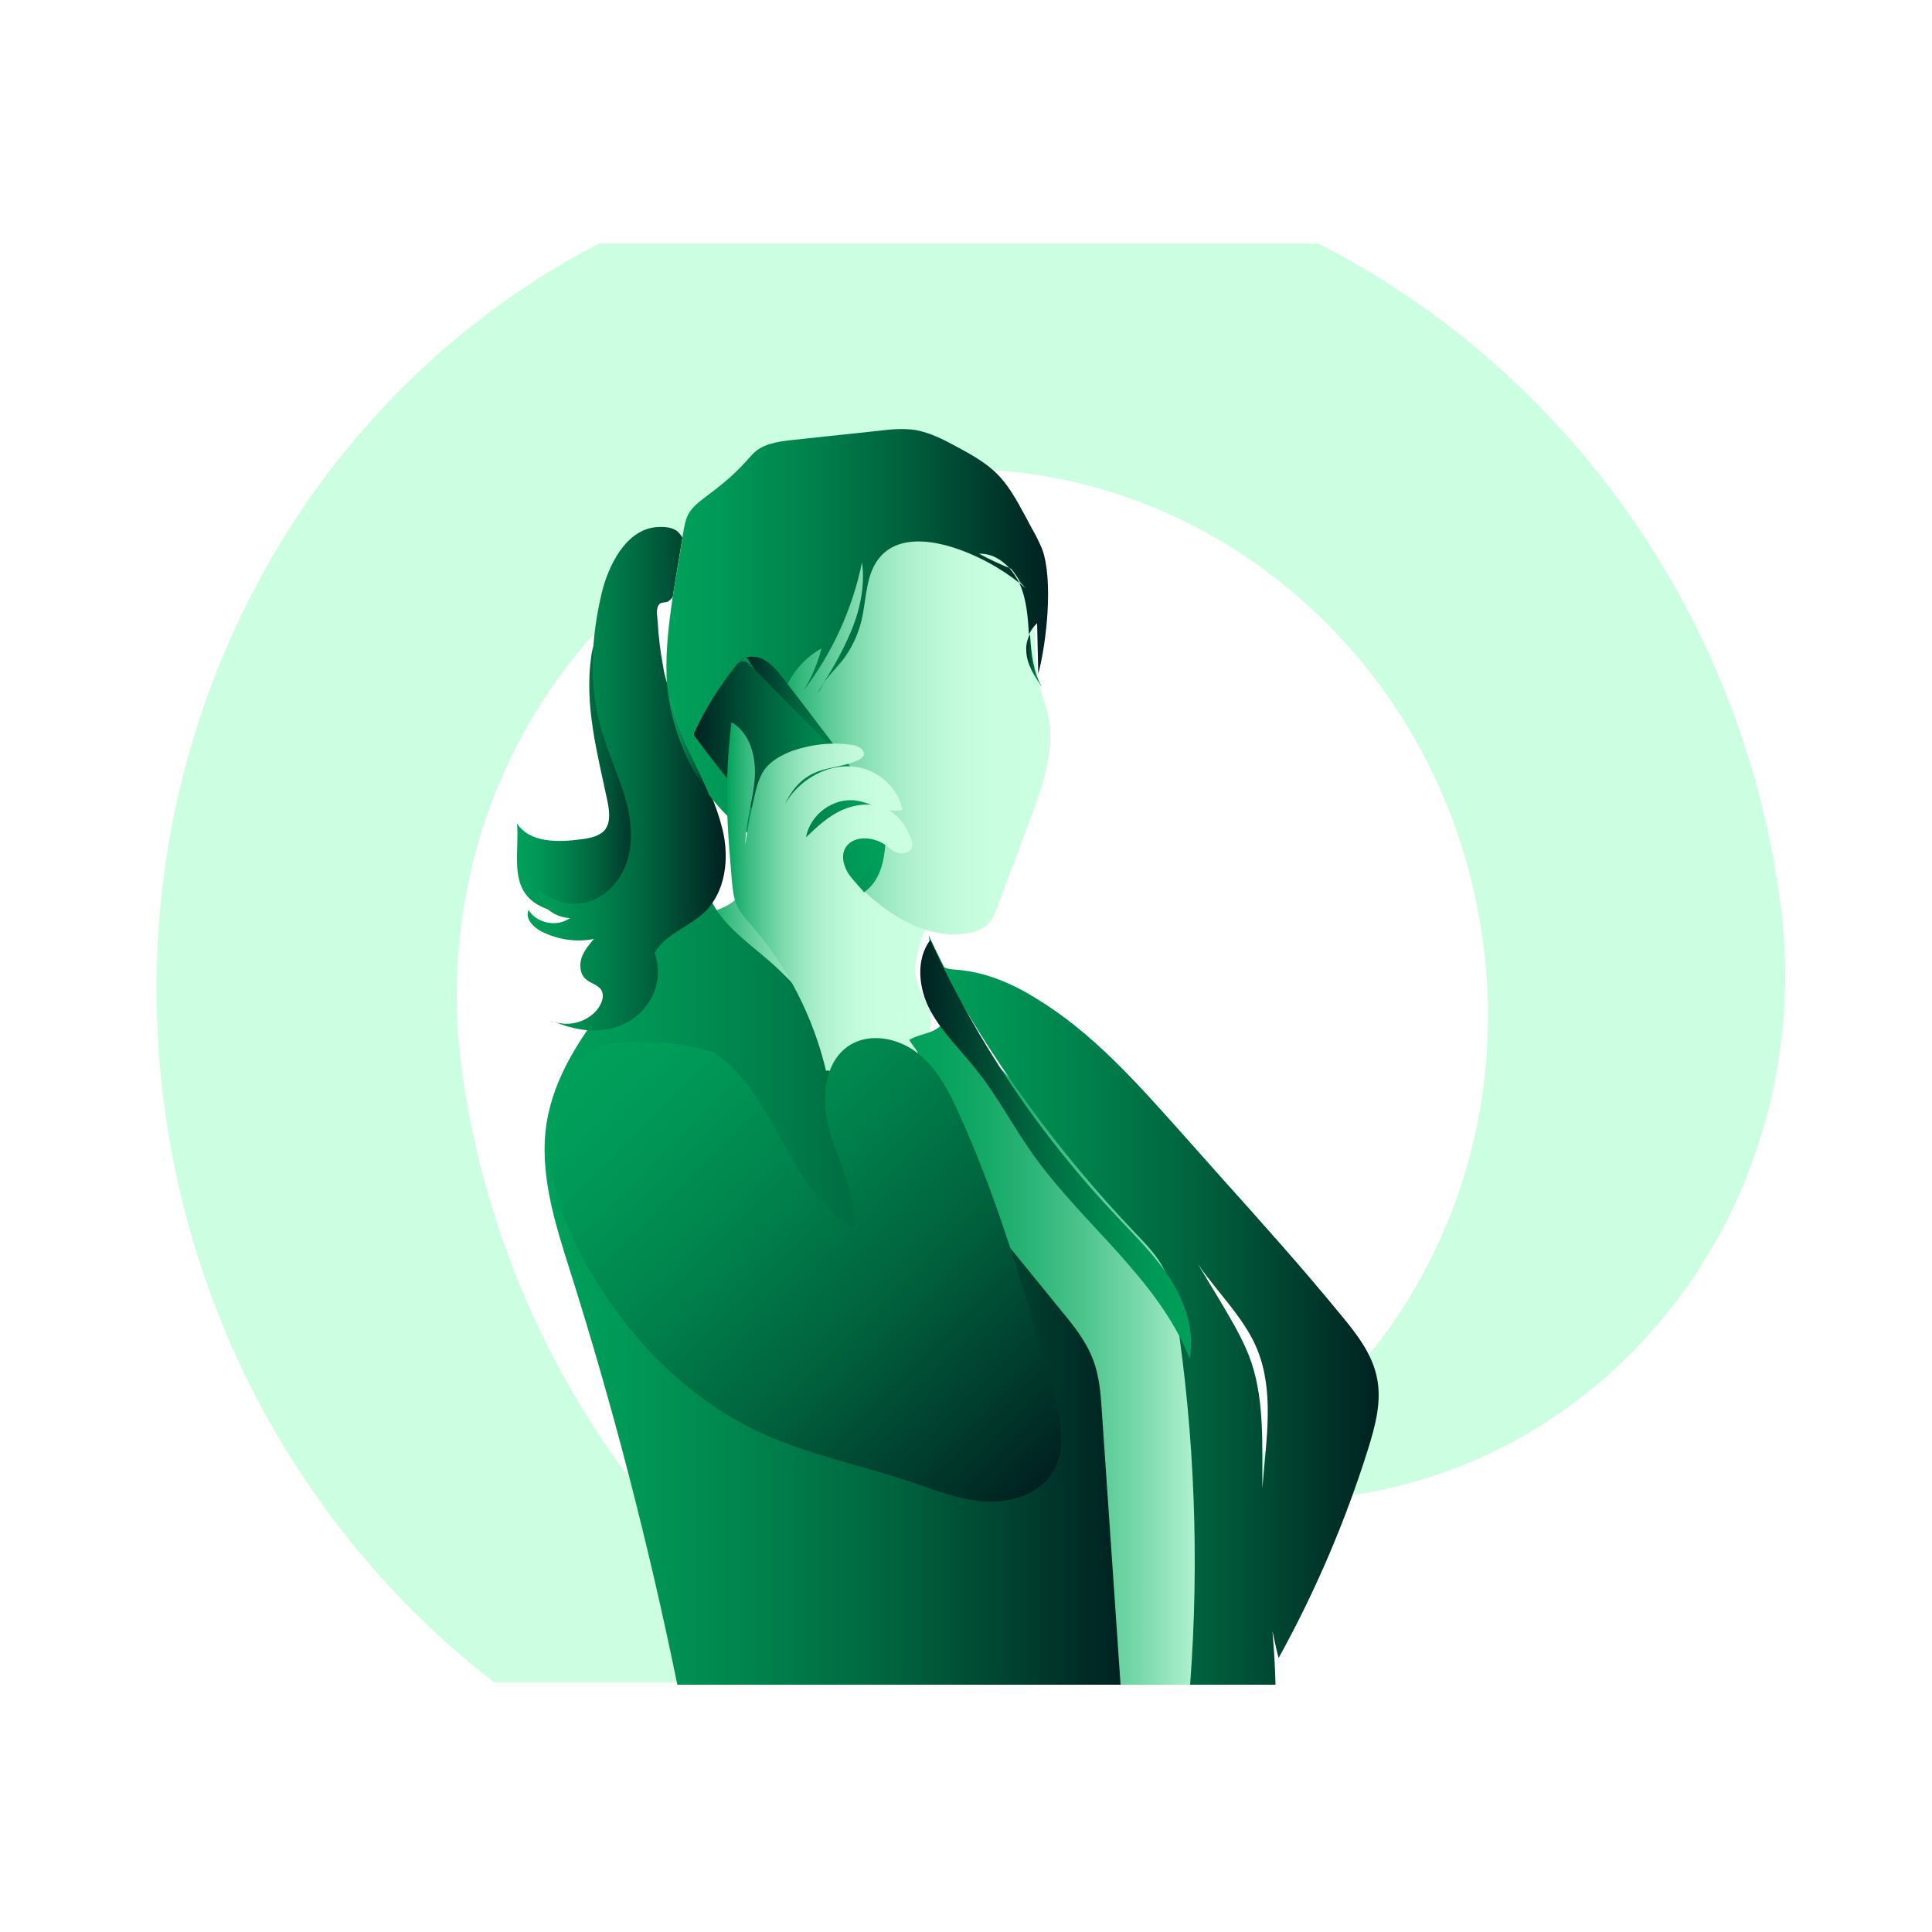 <?xml version="1.0" encoding="utf-8"?>
<!-- Generator: Adobe Illustrator 26.5.0, SVG Export Plug-In . SVG Version: 6.00 Build 0)  -->
<svg version="1.1" id="Calque_1" xmlns="http://www.w3.org/2000/svg" xmlns:xlink="http://www.w3.org/1999/xlink" x="0px" y="0px"
	 viewBox="0 0 500 500" style="enable-background:new 0 0 500 500;" xml:space="preserve">
<style type="text/css">
	.st0{fill:url(#SVGID_1_);}
	.st1{fill:#CCFFE2;}
	.st2{fill:url(#SVGID_00000077286145330377681620000000374942852186270882_);}
	.st3{fill:url(#SVGID_00000058570356675619155630000003039120188151114916_);}
	.st4{fill:url(#SVGID_00000024688951402960629340000004494833192951309223_);}
	.st5{fill:url(#SVGID_00000155110153978321464600000004601221584770590082_);}
	.st6{fill:url(#SVGID_00000168092004852881494170000017646475265406793604_);}
	.st7{fill:url(#SVGID_00000041274788638206664990000008634538373239297929_);}
	.st8{fill:none;}
	.st9{fill:url(#SVGID_00000012455819368615805250000005750229099734081941_);}
	.st10{fill:url(#SVGID_00000168806373183238418780000008771460604387998615_);}
	.st11{fill:url(#SVGID_00000179604270692263020000000016556780317691524771_);}
	.st12{fill:url(#SVGID_00000181046601503016727950000006997705660120224435_);}
	.st13{fill:url(#SVGID_00000039853218557844616070000017515689768615855753_);}
	.st14{fill:url(#SVGID_00000142868264689766837270000004118653526638712714_);}
	.st15{fill:url(#SVGID_00000049209878533103464140000012032671784209499583_);}
	.st16{fill:url(#SVGID_00000056388906200746409650000000528526469153576357_);}
	.st17{fill:url(#SVGID_00000098924992524271057350000011110365111999663249_);}
	.st18{fill:url(#SVGID_00000144331214940755084350000015316464126400566200_);}
	.st19{fill:url(#SVGID_00000161625082256978649890000005791918560792346003_);}
	.st20{fill:url(#SVGID_00000137131989970315187710000004618441856768272009_);}
	.st21{fill:url(#SVGID_00000130609375718191089320000018246251628156557713_);}
	.st22{fill:url(#SVGID_00000036240715803925309300000002721689403852479933_);}
</style>
<linearGradient id="SVGID_1_" gradientUnits="userSpaceOnUse" x1="336.42" y1="220.345" x2="346.72" y2="220.345" gradientTransform="matrix(1 0 0 -1 0 500)">
	<stop  offset="0" style="stop-color:#00A05A"/>
	<stop  offset="0.1" style="stop-color:#09A460"/>
	<stop  offset="0.26" style="stop-color:#20AF6F"/>
	<stop  offset="0.46" style="stop-color:#47C189"/>
	<stop  offset="0.7" style="stop-color:#7CDAAD"/>
	<stop  offset="0.95" style="stop-color:#BFF9DA"/>
	<stop  offset="1" style="stop-color:#CCFFE2"/>
</linearGradient>
<path class="st0" d="M336.4,278.6c3.5,0.2,7,0.9,10.3,2C343.4,279.5,339.9,278.8,336.4,278.6z"/>
<g>
	<path class="st1" d="M308.9,386.4c13,2.3,26.2,2.5,39.3,0.8c71.6-9.7,121.6-77.4,112.8-151.8c-0.1-1.2-0.3-2.4-0.5-3.6
		c-0.2-1.2-0.4-2.4-0.5-3.5c-11.7-74.1-58-134.4-118.9-165.3H155.1C77,103.3,29.2,192.7,42.8,288.3c8.7,60.9,40.7,112.8,85.1,147.1
		h91.6c-51.1-33.1-88.8-88.1-99.3-153.9c-0.2-1.2-0.4-2.4-0.5-3.5s-0.3-2.4-0.5-3.6c-8.7-74.5,41.2-142.2,112.8-151.8
		c13.1-1.8,26.3-1.5,39.3,0.8c56.5,9.9,103.5,57,112.3,119C392.5,304.1,360.6,361.9,308.9,386.4z"/>
	
		<linearGradient id="SVGID_00000088849744985309121620000009274684307446792326_" gradientUnits="userSpaceOnUse" x1="181.819" y1="252.789" x2="241.005" y2="252.789" gradientTransform="matrix(1 0 0 -1 0 500)">
		<stop  offset="0" style="stop-color:#00A05A"/>
		<stop  offset="1.000000e-02" style="stop-color:#07A35E"/>
		<stop  offset="0.1" style="stop-color:#35B97D"/>
		<stop  offset="0.2" style="stop-color:#5DCB98"/>
		<stop  offset="0.3" style="stop-color:#80DBAF"/>
		<stop  offset="0.4" style="stop-color:#9BE8C2"/>
		<stop  offset="0.51" style="stop-color:#B1F2D0"/>
		<stop  offset="0.64" style="stop-color:#C0FADA"/>
		<stop  offset="0.78" style="stop-color:#C9FEE0"/>
		<stop  offset="1" style="stop-color:#CCFFE2"/>
	</linearGradient>
	<path style="fill:url(#SVGID_00000088849744985309121620000009274684307446792326_);" d="M240.5,267c-1.4,3.5-5.6,5.8-10.2,7.1
		c-12.8,3.5-30.3-5.8-39.1-14.3c-4.4-4.2-8.2-9.3-9.2-15.3c-0.5-2.9-0.1-6.2,2.2-8.1c1.1-0.9,2.6-1.3,3.9-2c5.2-2.8,7-9.1,8.4-14.8
		c8.8,8.6,21.2,5,30.1,12.1c4.5,3.6,7.9,6.7,13.7,8.7c-1.7-0.6-3.5,9-3.5,10.1c0,4.2,1.9,6.5,3.4,10.1
		C241.2,263.1,241.2,265.2,240.5,267z"/>
	
		<linearGradient id="SVGID_00000116194947100964997720000005161266226744759979_" gradientUnits="userSpaceOnUse" x1="167.885" y1="299.359" x2="133.827" y2="299.359" gradientTransform="matrix(1 0 0 -1 0 500)">
		<stop  offset="0" style="stop-color:#002120"/>
		<stop  offset="0.11" style="stop-color:#003429"/>
		<stop  offset="0.39" style="stop-color:#00633E"/>
		<stop  offset="0.65" style="stop-color:#00844D"/>
		<stop  offset="0.86" style="stop-color:#009957"/>
		<stop  offset="1" style="stop-color:#00A05A"/>
	</linearGradient>
	<path style="fill:url(#SVGID_00000116194947100964997720000005161266226744759979_);" d="M156.6,163.5c-2.4,1-3.3,3.9-3.6,6.5
		c-1.8,12.5,1.6,25,4.2,37.3c0.5,2.5,0.9,5.4-0.6,7.4c-1.4,1.7-3.8,2.2-6.1,2.5c-6,0.8-13.4,1-16.7-4.1c0.6,6.7-1.6,14.5,3.1,19.3
		c1.6,1.7,3.9,2.6,6.1,3.4c2.9,1.1,5.9,2.1,9,1.8c3.1-0.4,6-1.7,8.3-3.9c5.4-4.9,7.7-12.4,7.7-19.7c0-7.3-2-14.3-4-21.3l-8-28.2"/>
	
		<linearGradient id="SVGID_00000165935616449022524060000013894823212155135675_" gradientUnits="userSpaceOnUse" x1="200.268" y1="310.234" x2="271.862" y2="310.234" gradientTransform="matrix(1 0 0 -1 0 500)">
		<stop  offset="0" style="stop-color:#00A05A"/>
		<stop  offset="1.000000e-02" style="stop-color:#07A35E"/>
		<stop  offset="0.1" style="stop-color:#35B97D"/>
		<stop  offset="0.2" style="stop-color:#5DCB98"/>
		<stop  offset="0.3" style="stop-color:#80DBAF"/>
		<stop  offset="0.4" style="stop-color:#9BE8C2"/>
		<stop  offset="0.51" style="stop-color:#B1F2D0"/>
		<stop  offset="0.64" style="stop-color:#C0FADA"/>
		<stop  offset="0.78" style="stop-color:#C9FEE0"/>
		<stop  offset="1" style="stop-color:#CCFFE2"/>
	</linearGradient>
	<path style="fill:url(#SVGID_00000165935616449022524060000013894823212155135675_);" d="M203,180.8c-0.7-6.4,4.9-9.7,6.9-15
		c2.3-6.2,4.2-12.2,7.4-18.1c1.9-3.3,4.1-6.7,7.6-8.2c1.8-0.6,3.6-1,5.5-1.1c4.5-0.5,8.8-1.1,13.3-0.4c6.9,1.1,14.4,2.4,19,7.7
		c3.6,4.1,4.7,9.8,5,15.3c0.3,5.5,0,11,1.3,16.3c0.6,2.3,1.5,4.6,2.1,7c2.2,9.4-1.2,19-4.6,28.1c-2.9,7.6-5.7,15.2-8.6,22.8
		c-0.4,1.2-0.9,2.3-1.6,3.3c-1.2,1.6-3.3,2.5-5.3,2.9c-6.2,1.3-12.7-0.6-18.2-3.8c-8.4-4.9-15-12.5-19.9-20.9
		c-4.9-8.4-8.3-17.6-11.6-26.8c-1.2-3.5-2-8.3,1.3-10"/>
	
		<linearGradient id="SVGID_00000031887299346965412210000018023542677704481936_" gradientUnits="userSpaceOnUse" x1="232.622" y1="150.94" x2="317.124" y2="150.94" gradientTransform="matrix(1 0 0 -1 0 500)">
		<stop  offset="0" style="stop-color:#00A05A"/>
		<stop  offset="0.12" style="stop-color:#05A25D"/>
		<stop  offset="0.26" style="stop-color:#14A967"/>
		<stop  offset="0.41" style="stop-color:#2CB578"/>
		<stop  offset="0.57" style="stop-color:#4FC58E"/>
		<stop  offset="0.74" style="stop-color:#7AD9AC"/>
		<stop  offset="0.91" style="stop-color:#AFF2CF"/>
		<stop  offset="1" style="stop-color:#CCFFE2"/>
	</linearGradient>
	<path style="fill:url(#SVGID_00000031887299346965412210000018023542677704481936_);" d="M316.7,417.9c-1.1-15.3-4.4-30.5-4.9-45.8
		c-0.2-7.7,0.2-15.6-1.3-23.2c-1.6-8-5.4-15.4-9.5-22.5c-3.4-6-7.2-11.8-11.4-17.3c-4.7-6.1-10.1-11.6-15.5-17.1l-29.2-29.8
		c0.2,2.5-2.4,4.4-4.8,5.1c-2.4,0.8-5.3,1.4-6.7,3.6c-1.8,2.8,0,6.4,1.6,9.3c12.5,22.7,15.9,49.2,25.7,73.2
		c4.8,11.7,11.1,22.9,14.4,35.2c2.8,10.3,3.3,21.2,3.8,31.9c0.2,5.2,0.5,10.3,0.7,15.5H317C317.2,429.9,317.1,423.9,316.7,417.9z"/>
	
		<linearGradient id="SVGID_00000147918866150681853660000013579947829331274404_" gradientUnits="userSpaceOnUse" x1="291.193" y1="270.116" x2="140.777" y2="270.116" gradientTransform="matrix(1 0 0 -1 0 500)">
		<stop  offset="0" style="stop-color:#002120"/>
		<stop  offset="0.11" style="stop-color:#003429"/>
		<stop  offset="0.39" style="stop-color:#00633E"/>
		<stop  offset="0.65" style="stop-color:#00844D"/>
		<stop  offset="0.86" style="stop-color:#009957"/>
		<stop  offset="1" style="stop-color:#00A05A"/>
	</linearGradient>
	<path style="fill:url(#SVGID_00000147918866150681853660000013579947829331274404_);" d="M182.6,229c0.1,0.7,0.3,1.4,0.5,2
		c0.8-0.8,1.6-1.5,2.5-2.3L182.6,229z"/>
	
		<linearGradient id="SVGID_00000054949544437094046800000013631613249136930971_" gradientUnits="userSpaceOnUse" x1="290.543" y1="166.5" x2="140.777" y2="166.5" gradientTransform="matrix(1 0 0 -1 0 500)">
		<stop  offset="0" style="stop-color:#002120"/>
		<stop  offset="0.11" style="stop-color:#003429"/>
		<stop  offset="0.39" style="stop-color:#00633E"/>
		<stop  offset="0.65" style="stop-color:#00844D"/>
		<stop  offset="0.86" style="stop-color:#009957"/>
		<stop  offset="1" style="stop-color:#00A05A"/>
	</linearGradient>
	<path style="fill:url(#SVGID_00000054949544437094046800000013631613249136930971_);" d="M285.2,365.9c-0.3-4.6-0.6-9.4-2.2-13.7
		c-1.8-5-5.2-9.2-8.6-13.3l-58-71.3c-5.4-6.6-10.8-13.2-17.2-18.8c-6.1-5.3-13.5-10.3-15.9-17.7c-9.4,8.8-18.1,18.2-26,28.3
		c-7.2,9.2-13.9,19.4-15.8,31c-2.1,13,2.1,26.1,6.1,38.7c11.1,35.1,20.3,70.8,27.7,106.9h114.7L285.2,365.9z"/>
	<path class="st8" d="M173.1,155.6c-0.6,0.4-1.7,0.2-2.2,0.6c-1.2,1-0.7,3.2-0.6,4.6c0.2,3.9,0.7,7.8,1.4,11.6
		c0.3,1.9,0.7,3.7,1.2,5.5c-0.1-1.1-0.2-2.3-0.2-3.4c-0.2-6.7,0.6-13.4,1.6-20.1C173.9,154.9,173.5,155.3,173.1,155.6z"/>
	<path class="st8" d="M253.6,143.2c2.5,1.3,5.1,2.5,7.8,3.7C259.3,144.7,256.6,143.2,253.6,143.2z"/>
	
		<linearGradient id="SVGID_00000108283544306916877480000014736467323245118113_" gradientUnits="userSpaceOnUse" x1="211.539" y1="321.791" x2="213.232" y2="321.791" gradientTransform="matrix(1 0 0 -1 0 500)">
		<stop  offset="0" style="stop-color:#002120"/>
		<stop  offset="0.11" style="stop-color:#003429"/>
		<stop  offset="0.39" style="stop-color:#00633E"/>
		<stop  offset="0.65" style="stop-color:#00844D"/>
		<stop  offset="0.86" style="stop-color:#009957"/>
		<stop  offset="1" style="stop-color:#00A05A"/>
	</linearGradient>
	<path style="fill:url(#SVGID_00000108283544306916877480000014736467323245118113_);" d="M213.2,176.8c-0.6,0.9-1.2,1.8-1.7,2.7
		C212.1,178.7,212.7,177.8,213.2,176.8z"/>
	
		<linearGradient id="SVGID_00000124869364983426370350000008866756662258966453_" gradientUnits="userSpaceOnUse" x1="261.386" y1="350.495" x2="265.523" y2="350.495" gradientTransform="matrix(1 0 0 -1 0 500)">
		<stop  offset="0" style="stop-color:#002120"/>
		<stop  offset="0.11" style="stop-color:#003429"/>
		<stop  offset="0.39" style="stop-color:#00633E"/>
		<stop  offset="0.65" style="stop-color:#00844D"/>
		<stop  offset="0.86" style="stop-color:#009957"/>
		<stop  offset="1" style="stop-color:#00A05A"/>
	</linearGradient>
	<path style="fill:url(#SVGID_00000124869364983426370350000008866756662258966453_);" d="M262.1,147.2l-0.7-0.3
		c1.1,1.2,2,2.5,2.6,3.9c0.5,0.5,1.1,0.9,1.5,1.3L262.1,147.2z"/>
	
		<linearGradient id="SVGID_00000047050615692665040920000012726619668836486549_" gradientUnits="userSpaceOnUse" x1="265.565" y1="329.058" x2="269.641" y2="329.058" gradientTransform="matrix(1 0 0 -1 0 500)">
		<stop  offset="0" style="stop-color:#002120"/>
		<stop  offset="0.11" style="stop-color:#003429"/>
		<stop  offset="0.39" style="stop-color:#00633E"/>
		<stop  offset="0.65" style="stop-color:#00844D"/>
		<stop  offset="0.86" style="stop-color:#009957"/>
		<stop  offset="1" style="stop-color:#00A05A"/>
	</linearGradient>
	<path style="fill:url(#SVGID_00000047050615692665040920000012726619668836486549_);" d="M266.5,164.1c-0.6,1.3-1,2.8-0.9,4.3
		c0.1,3.5,2.1,6.6,4.1,9.5c-2.3-4-2.8-8.7-3.1-13.3C266.5,164.3,266.5,164.2,266.5,164.1z"/>
	
		<linearGradient id="SVGID_00000073713709267769159380000012705513417046135176_" gradientUnits="userSpaceOnUse" x1="143.202" y1="235.625" x2="142.058" y2="235.625" gradientTransform="matrix(1 0 0 -1 0 500)">
		<stop  offset="0" style="stop-color:#002120"/>
		<stop  offset="0.11" style="stop-color:#003429"/>
		<stop  offset="0.39" style="stop-color:#00633E"/>
		<stop  offset="0.65" style="stop-color:#00844D"/>
		<stop  offset="0.86" style="stop-color:#009957"/>
		<stop  offset="1" style="stop-color:#00A05A"/>
	</linearGradient>
	<path style="fill:url(#SVGID_00000073713709267769159380000012705513417046135176_);" d="M143.2,264.6c-0.4-0.2-0.8-0.3-1.1-0.5
		C142.4,264.3,142.8,264.5,143.2,264.6z"/>
	
		<linearGradient id="SVGID_00000016053183823079659570000011439655310016247435_" gradientUnits="userSpaceOnUse" x1="187.521" y1="298.345" x2="136.44" y2="298.345" gradientTransform="matrix(1 0 0 -1 0 500)">
		<stop  offset="0" style="stop-color:#002120"/>
		<stop  offset="0.11" style="stop-color:#003429"/>
		<stop  offset="0.39" style="stop-color:#00633E"/>
		<stop  offset="0.65" style="stop-color:#00844D"/>
		<stop  offset="0.86" style="stop-color:#009957"/>
		<stop  offset="1" style="stop-color:#00A05A"/>
	</linearGradient>
	<path style="fill:url(#SVGID_00000016053183823079659570000011439655310016247435_);" d="M171.6,172.4c-0.7-3.8-1.2-7.7-1.4-11.6
		c-0.1-1.4-0.6-3.6,0.6-4.6c0.6-0.4,1.6-0.2,2.2-0.6c0.4-0.3,0.8-0.7,1.1-1.1c0.8-5.1,1.7-10.2,2.5-15.3c-0.3-0.7-0.8-1.2-1.3-1.7
		c-1.4-1.1-3.4-1.2-5.2-1.1c-8.2,0.5-12.8,10.3-14.4,17.2c-2.7,11.4-3.4,23.5-0.2,34.7c1.6,5.9,4.2,11.4,6,17.2s2.6,12.2,0.6,17.9
		c-2,5.8-7.3,10.6-13.4,10.5c-3.6-0.1-6.9-1.7-9.9-3.5c1,4.1,4.5,7,8.7,7.2c-3.3,2.4-8.6,1.4-10.7-2.1c-1,2.2,1.2,4.5,3.4,5.6
		c4.2,2.1,8.9,2.8,13.5,1.9c-1.3,1.5-2.6,3.1-3.2,4.9c-0.6,1.9-0.4,4.2,1.1,5.5c1.2,1.1,3.1,1.4,4,2.8c0.8,1.3,0.3,3-0.5,4.3
		c-2.4,3.8-7.6,5.4-11.7,3.9c4.3,1.8,9,2.8,13.6,2c9.4-1.5,15.6-10.6,12.4-19.8c2.7-4.8,8.7-6.6,12.8-10.4c5.6-5.3,6.6-14,4.8-21.5
		c-0.8-3.2-1.9-6.4-3.2-9.4c-6-8.1-9.7-17.7-10.8-27.7C172.3,176.1,171.9,174.3,171.6,172.4z"/>
	
		<linearGradient id="SVGID_00000120550136354505692540000002983992990758185890_" gradientUnits="userSpaceOnUse" x1="271.241" y1="336.504" x2="172.489" y2="336.504" gradientTransform="matrix(1 0 0 -1 0 500)">
		<stop  offset="0" style="stop-color:#002120"/>
		<stop  offset="0.11" style="stop-color:#003429"/>
		<stop  offset="0.39" style="stop-color:#00633E"/>
		<stop  offset="0.65" style="stop-color:#00844D"/>
		<stop  offset="0.86" style="stop-color:#009957"/>
		<stop  offset="1" style="stop-color:#00A05A"/>
	</linearGradient>
	<path style="fill:url(#SVGID_00000120550136354505692540000002983992990758185890_);" d="M269.7,142.1c-0.7-1.7-1.5-3.3-2.4-4.9
		c-0.7-1.2-1.3-2.5-2-3.7c-2.1-3.9-4.3-8-7.5-11.1c-3-2.9-6.7-4.9-10.4-6.9c-3.3-1.8-6.7-3.5-10.4-4.2c-3.2-0.5-6.5-0.2-9.7,0.2
		l-22.5,2.4c-3.6,0.4-7.6,1-10.1,3.7c-4.4,5-6.9,7.1-12.1,11c-4.4,3.3-5.1,4.6-5.9,10c0,0.2-0.1,0.4-0.1,0.6
		c-0.7,5-1.7,10.1-2.5,15.3c-1,6.7-1.8,13.4-1.6,20.1c0,1.1,0.1,2.2,0.2,3.4c0.4,1.7,0.9,3.4,1.4,5.1c1.1,3.6,2.4,7.2,3.9,10.7
		c1.7,4,3.7,7.9,5.5,11.9c3,4,6.5,7.5,10.6,10.3c4.9-1.6,7.3-7.3,7.6-12.4c0.3-5.2-1-10.3-0.8-15.5c0.4-8.2,4.3-16.2,11.7-20.3
		c-1,3.9-2.6,7.6-4.7,11c7.5-9.8,12.7-21.2,15.2-33.3c0.8,6.1-0.5,12.3-2.9,18c-2,4.7-4.4,9.1-7.2,13.4c1.6-2.2,3.5-4.1,5.2-6.2
		c2.3-3.1,3.9-6.5,4.8-10.3c1.3-5.6,1-12.1,4.9-16.4c8.1-9.2,27.6,0,35.9,6.9c-0.7-1.4-1.6-2.8-2.6-3.9c-2.6-1.1-5.3-2.3-7.8-3.7
		c3-0.1,5.7,1.4,7.8,3.7l0.7,0.3l3.4,4.9c-0.4-0.4-0.9-0.9-1.5-1.3c0,0.1,0.1,0.1,0.1,0.2c1.8,4.1,2.1,8.6,2.4,13.1
		c0.5-1.1,1.2-2.1,2.1-2.9l0.3,13.1C270.9,166.2,272.6,149.9,269.7,142.1z"/>
	
		<linearGradient id="SVGID_00000023264802153859657460000009817831107539654065_" gradientUnits="userSpaceOnUse" x1="183.563" y1="308.24" x2="172.765" y2="308.24" gradientTransform="matrix(1 0 0 -1 0 500)">
		<stop  offset="0" style="stop-color:#002120"/>
		<stop  offset="0.11" style="stop-color:#003429"/>
		<stop  offset="0.39" style="stop-color:#00633E"/>
		<stop  offset="0.65" style="stop-color:#00844D"/>
		<stop  offset="0.86" style="stop-color:#009957"/>
		<stop  offset="1" style="stop-color:#00A05A"/>
	</linearGradient>
	<path style="fill:url(#SVGID_00000023264802153859657460000009817831107539654065_);" d="M174.1,183c-0.5-1.7-1-3.4-1.4-5.1
		c1.1,10,4.8,19.6,10.8,27.7c-1.7-4-3.7-7.9-5.5-11.9C176.5,190.2,175.2,186.6,174.1,183z"/>
	<path class="st8" d="M365.5,335.2c-0.9-1.2-1.8-2.4-2.7-3.6c1.9,3.1,3.7,6.2,5.6,9.3c2.9,4.8,5.8,9.7,7.6,15.1
		c3.3,9.9,2.6,20.6,2.7,31c0-0.4,0-0.8,0.1-1.2c0.8-11.1,2.9-22.7-1.3-33.1C374.8,346.2,369.8,340.9,365.5,335.2z"/>
	
		<linearGradient id="SVGID_00000042703248392346537480000005559851297314034094_" gradientUnits="userSpaceOnUse" x1="356.761" y1="157.458" x2="234.652" y2="157.458" gradientTransform="matrix(1 0 0 -1 0 500)">
		<stop  offset="0" style="stop-color:#002120"/>
		<stop  offset="0.11" style="stop-color:#003429"/>
		<stop  offset="0.39" style="stop-color:#00633E"/>
		<stop  offset="0.65" style="stop-color:#00844D"/>
		<stop  offset="0.86" style="stop-color:#009957"/>
		<stop  offset="1" style="stop-color:#00A05A"/>
	</linearGradient>
	<path style="fill:url(#SVGID_00000042703248392346537480000005559851297314034094_);" d="M329.3,422.1c0.5,2.3,1,4.7,1.6,7
		c9.5-17.2,17.2-35.2,23.1-53.9c1.9-6.1,3.7-12.6,2.3-18.9c-1.3-6.1-5.3-11.2-9.2-15.9c-9.9-12.1-20.3-23.7-30.8-35.4L305,292.3
		c-11.1-12.4-22.3-25-36.5-33.7c-6.2-3.9-13.2-7-20.6-7.6c-1.4-0.1-3-0.2-4.2-1c-0.3-0.2-0.6-0.5-0.8-0.9c13.8,25.5,31,49.1,51,70.1
		c2.8,2.9,5.6,5.8,7.4,9.4c1.8,3.6,2.5,7.6,3.1,11.5c4.8,31.7,6,63.9,3.6,95.9h22.1C330,431.4,329.7,426.7,329.3,422.1z M326.8,384
		c0,0.4-0.1,0.8-0.1,1.2c-0.1-10.9,0.6-22.1-2.8-32.5c-1.9-5.6-5-10.7-8-15.8c-2-3.3-3.9-6.5-5.9-9.8c0.9,1.3,1.8,2.6,2.8,3.8
		c4.5,5.9,9.8,11.5,12.6,18.4C329.8,360.2,327.7,372.4,326.8,384L326.8,384z"/>
	
		<linearGradient id="SVGID_00000173149764668750820290000003837745312511475343_" gradientUnits="userSpaceOnUse" x1="356.788" y1="250.119" x2="240.278" y2="250.119" gradientTransform="matrix(1 0 0 -1 0 500)">
		<stop  offset="0" style="stop-color:#002120"/>
		<stop  offset="0.11" style="stop-color:#003429"/>
		<stop  offset="0.39" style="stop-color:#00633E"/>
		<stop  offset="0.65" style="stop-color:#00844D"/>
		<stop  offset="0.86" style="stop-color:#009957"/>
		<stop  offset="1" style="stop-color:#00A05A"/>
	</linearGradient>
	<path style="fill:url(#SVGID_00000173149764668750820290000003837745312511475343_);" d="M240.7,244.2l6.5,11.9
		c0.3,0.5,0.6,1,1,1.5c-2.8-5.1-5.4-10.3-7.9-15.6L240.7,244.2z"/>
	
		<linearGradient id="SVGID_00000111889613082382949550000015500294789226556059_" gradientUnits="userSpaceOnUse" x1="238.171" y1="202.647" x2="308.324" y2="202.647" gradientTransform="matrix(1 0 0 -1 0 500)">
		<stop  offset="0" style="stop-color:#002120"/>
		<stop  offset="0.11" style="stop-color:#003429"/>
		<stop  offset="0.39" style="stop-color:#00633E"/>
		<stop  offset="0.65" style="stop-color:#00844D"/>
		<stop  offset="0.86" style="stop-color:#009957"/>
		<stop  offset="1" style="stop-color:#00A05A"/>
	</linearGradient>
	<path style="fill:url(#SVGID_00000111889613082382949550000015500294789226556059_);" d="M240.8,243.2c-3.9,5.1-3.1,12.7,0,18.4
		c3.1,5.7,7.9,10.2,11.9,15.3c5.5,6.8,9.5,14.7,14.6,21.8c12.9,18.2,32.3,32.1,40.6,52.9c1.3-7-1.1-14.4-4.9-20.4s-9-11.1-13.9-16.3
		c-19.9-21-36.2-45.1-48.2-71.4"/>
	
		<linearGradient id="SVGID_00000101803768109697427300000000626738120294690202_" gradientUnits="userSpaceOnUse" x1="191.643" y1="298.764" x2="229.411" y2="298.764" gradientTransform="matrix(1 0 0 -1 0 500)">
		<stop  offset="0" style="stop-color:#002120"/>
		<stop  offset="0.11" style="stop-color:#003429"/>
		<stop  offset="0.39" style="stop-color:#00633E"/>
		<stop  offset="0.65" style="stop-color:#00844D"/>
		<stop  offset="0.86" style="stop-color:#009957"/>
		<stop  offset="1" style="stop-color:#00A05A"/>
	</linearGradient>
	<path style="fill:url(#SVGID_00000101803768109697427300000000626738120294690202_);" d="M191.6,170.9c1.8-1.4,4.5-1.2,6.4,0
		c2,1.2,3.4,3,4.8,4.8c7.8,10.1,15.5,20.3,23.1,30.5c1.1,1.3,2,2.8,2.7,4.4c0.8,2.1,0.8,4.4,0.6,6.7c-0.2,3.7-0.7,7.5-2.7,10.6
		c-2,3.1-5.7,5.4-9.3,4.6l6.3-9.9c1.2-2,2.6-4,2.9-6.3c0.7-4.2-1.7-8.2-4-11.8c-2.9-4.4-5.7-8.9-9.2-12.8c-6.5-7.4-15.2-13-20-21.7"
		/>
	
		<linearGradient id="SVGID_00000166656396013759603450000017145218543400877698_" gradientUnits="userSpaceOnUse" x1="179.664" y1="298.291" x2="227.27" y2="298.291" gradientTransform="matrix(1 0 0 -1 0 500)">
		<stop  offset="0" style="stop-color:#002120"/>
		<stop  offset="0.11" style="stop-color:#003429"/>
		<stop  offset="0.39" style="stop-color:#00633E"/>
		<stop  offset="0.65" style="stop-color:#00844D"/>
		<stop  offset="0.86" style="stop-color:#009957"/>
		<stop  offset="1" style="stop-color:#00A05A"/>
	</linearGradient>
	<path style="fill:url(#SVGID_00000166656396013759603450000017145218543400877698_);" d="M179.7,190.4
		c10.8,14.7,22.8,28.4,35.9,41.1c0.4,0.4,0.9,0.7,1.4,0.9c0.7,0.1,1.4-0.4,1.9-0.9c2.6-2.4,5.2-4.9,6.8-8.1
		c2.7-5.6,1.7-12.3-1.1-17.8c-2.8-5.5-7.2-10-11.6-14.4l-18.7-18.9c-0.6-0.7-1.5-1.4-2.4-1.2c-0.6,0.2-1.1,0.6-1.4,1.1
		c-4.3,5.4-8,11.3-10.9,17.6"/>
	
		<linearGradient id="SVGID_00000123434666614239545380000012515195824188990399_" gradientUnits="userSpaceOnUse" x1="188.082" y1="267.643" x2="237.985" y2="267.643" gradientTransform="matrix(1 0 0 -1 0 500)">
		<stop  offset="0" style="stop-color:#00A05A"/>
		<stop  offset="1.000000e-02" style="stop-color:#07A35E"/>
		<stop  offset="0.1" style="stop-color:#35B97D"/>
		<stop  offset="0.2" style="stop-color:#5DCB98"/>
		<stop  offset="0.3" style="stop-color:#80DBAF"/>
		<stop  offset="0.4" style="stop-color:#9BE8C2"/>
		<stop  offset="0.51" style="stop-color:#B1F2D0"/>
		<stop  offset="0.64" style="stop-color:#C0FADA"/>
		<stop  offset="0.78" style="stop-color:#C9FEE0"/>
		<stop  offset="1" style="stop-color:#CCFFE2"/>
	</linearGradient>
	<path style="fill:url(#SVGID_00000123434666614239545380000012515195824188990399_);" d="M213.8,277.2
		c-3.3-13.9-9.9-26.9-19.3-37.7c-1.4-1.6-2.9-3.2-3.8-5.2c-0.9-2-1.1-4.3-1.3-6.5c-0.5-6.2-1.1-12.4-1.2-18.6
		c-0.2-7.5,0.2-14.9,1.1-22.3c4.9,2.8,6.5,9.2,6,14.9s-2.4,11.1-2.4,16.8c0.6-4.7,1.6-9.4,2.7-14c0.4-1.7,1-3.4,1.9-4.9
		c1.7-2.7,4.7-4.3,7.6-5.4c5-1.7,10.3-2.3,15.5-1.5c1.5,0.2,3.5,1.4,2.9,2.8c-0.3,0.4-0.7,0.8-1.2,1c-3.7,1.9-8.2,1.8-11.9,3.6
		c-7,3.4-9.2,12-10.8,19.6c0.4-5.7,2.5-11.5,6.5-15.6c4-4.1,9.9-6.6,15.6-5.7c5.7,0.9,10.8,5.4,11.8,11.1c-4,1-7.8-1.8-11.9-2.4
		c-5.9-0.9-12,3.6-13,9.5c2.8-2.7,5.7-5.4,9.2-7c3.5-1.6,7.8-2.1,11.3-0.5c3.3,1.5,5.7,4.8,6.8,8.3c0.2,0.5,0.3,1,0.2,1.5
		c-0.2,1.4-2,2.1-3.4,1.8s-2.5-1.4-3.7-2.2c-3.3-2.3-8.7-2.4-10.4,1.2c-0.9,2-0.2,4.4,0.9,6.2c1.2,1.8,2.8,3.3,4.2,5
		c8.9,11,4.4,28.6,12.8,39.9c0.8,1,1.7,2.4,1.1,3.5c-0.4,0.6-1.1,1.1-1.9,1.2c-7,2.4-14.5,2.9-21.7,1.4"/>
	
		<linearGradient id="SVGID_00000017497528947521408140000008734496363836704643_" gradientUnits="userSpaceOnUse" x1="272.868" y1="118.781" x2="157.744" y2="233.905" gradientTransform="matrix(1 0 0 -1 0 500)">
		<stop  offset="0" style="stop-color:#002120"/>
		<stop  offset="0.11" style="stop-color:#003429"/>
		<stop  offset="0.39" style="stop-color:#00633E"/>
		<stop  offset="0.65" style="stop-color:#00844D"/>
		<stop  offset="0.86" style="stop-color:#009957"/>
		<stop  offset="1" style="stop-color:#00A05A"/>
	</linearGradient>
	<path style="fill:url(#SVGID_00000017497528947521408140000008734496363836704643_);" d="M187.3,273.2c-8.3-2.9-17.2-4.1-26-3.5
		c-2.5,0.1-4.9,0.6-7.2,1.4c-4.4,1.9-7.4,6.1-9.3,10.5c-6.2,15-0.7,32.4,7.4,46.5c10.3,17.8,25.2,33.5,43.8,42.3
		c12.7,6,26.7,8.7,40,13.2c6.2,2.1,12.6,4.7,19.2,5s13.9-2,17.3-7.7c3.8-6.3,1.9-14.4-0.1-21.4c-6.9-24-13.7-48-24-70.8
		c-2.6-5.9-5.6-11.8-10.6-15.9c-5-4.1-12.5-5.7-17.9-2.3c-7.1,4.5-7.4,14.9-5,23s6.9,15.9,6.2,24.3c-17.2-9.3-19.9-34.4-36.1-45.2"
		/>
</g>
</svg>
